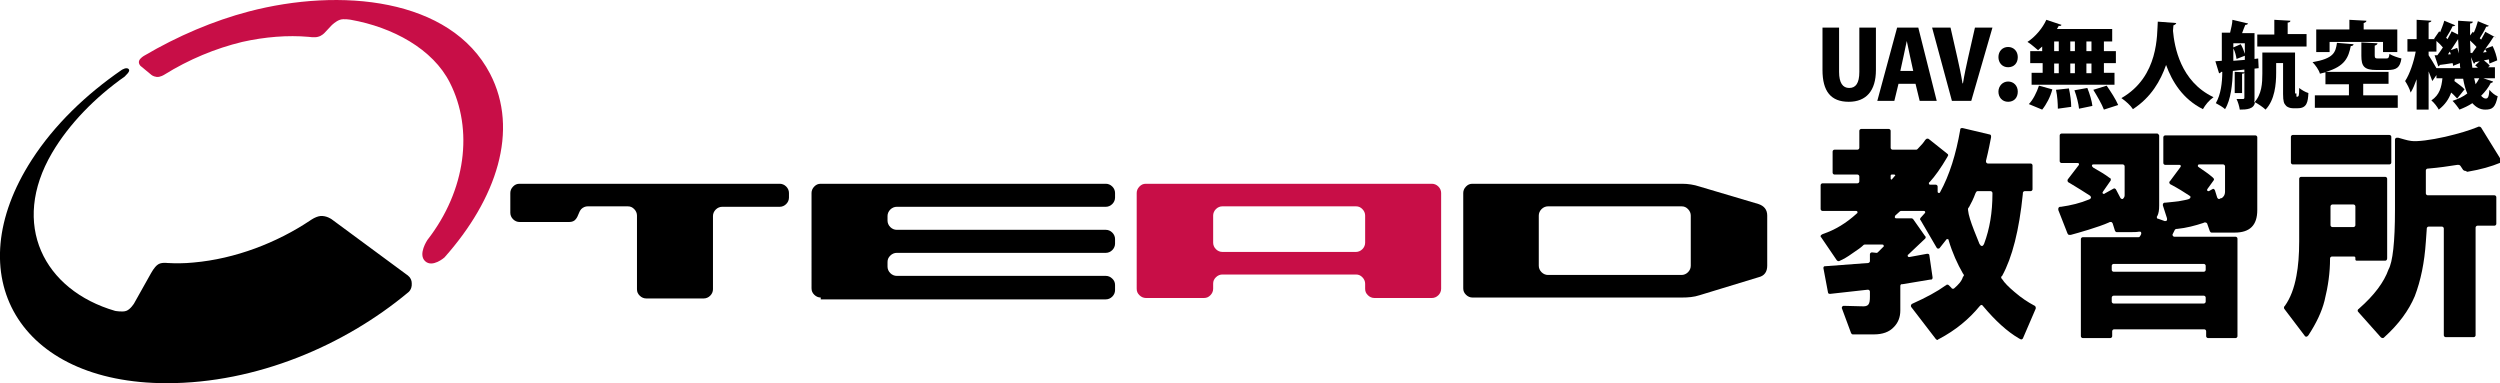 <?xml version="1.0" encoding="utf-8"?>
<!-- Generator: Adobe Illustrator 27.0.0, SVG Export Plug-In . SVG Version: 6.00 Build 0)  -->
<svg version="1.1" id="レイヤー_1" xmlns="http://www.w3.org/2000/svg" xmlns:xlink="http://www.w3.org/1999/xlink" x="0px"
	 y="0px" viewBox="0 0 542.8 83.2" style="enable-background:new 0 0 542.8 83.2;" xml:space="preserve">
<style type="text/css">
	.st0{fill:#C80E47;}
</style>
<g>
	<g>
		<g>
			<path d="M28,15.1c-0.4-0.7-1.6,0.1-1.6,0.1c-7.7,5.3-14.6,11.9-19.5,19.5C-9.3,59.8,4,83.2,36.2,83.2c19.5,0,38.6-8.2,52.4-19.7
				c0,0,0.9-0.6,0.8-2c0-1.2-1-1.8-1-1.8L72,47.6c0,0-1.1-0.8-2.4-0.7c-1.1,0.1-2.3,1-2.3,1C60.1,52.7,51.1,56.2,42,57
				c-2,0.2-3.9,0.2-5.7,0.1c0,0-1.4-0.2-2.1,0.4c-0.7,0.5-1.4,1.8-1.4,1.8l-3.7,6.6c0,0-0.8,1.3-1.7,1.6c-0.8,0.3-2.4,0-2.4,0
				C9.5,63,2.2,48.7,11.3,33.2c3.7-6.3,9.4-12.1,15.8-16.6C27.1,16.5,28.3,15.6,28,15.1z"/>
			<path class="st0" d="M96.5,55.9c11.3-12.7,16.3-27.6,9.9-39.9C97.8-0.5,73.8-2.7,54,2.5c-7.6,2-15.4,5.3-22.7,9.6
				c0,0-0.9,0.5-1.1,1.1c-0.2,0.6,0.3,1.1,0.3,1.1l2.3,1.9c0,0,0.4,0.4,1.2,0.5c0.8,0.1,1.7-0.5,1.7-0.5c5.3-3.3,11.1-5.7,16.9-7.1
				C57.5,8,62.5,7.6,67,8c0,0,1.3,0.2,2,0c0.9-0.2,1.5-0.9,1.5-0.9L72,5.5c0,0,0.9-0.9,1.8-1.2c0.8-0.3,2.4,0,2.4,0
				c9,1.6,17.8,6.3,21.5,13.7c5.1,10.1,3.5,23.3-4.9,34.1c0,0-2.1,3.1-0.5,4.6C93.9,58.2,96.5,55.9,96.5,55.9z"/>
			<g>
				<path d="M169.3,39.9c0.5,0,1,0.2,1.4,0.6s0.6,0.9,0.6,1.4v1c0,0.5-0.2,1-0.6,1.4c-0.4,0.4-0.9,0.6-1.4,0.6h-12.5
					c-0.5,0-1,0.2-1.4,0.6c-0.4,0.4-0.6,0.9-0.6,1.4v15.9c0,0.5-0.2,1-0.6,1.4c-0.4,0.4-0.9,0.6-1.4,0.6h-12.5c-0.5,0-1-0.2-1.4-0.6
					c-0.4-0.4-0.6-0.8-0.6-1.4V46.8c0-0.5-0.2-1-0.6-1.4c-0.4-0.4-0.8-0.6-1.4-0.6h-8.7c-0.5,0-1,0.2-1.4,0.6
					c-0.6,0.7-0.6,1.5-1.2,2.2c-0.3,0.4-0.8,0.6-1.4,0.6h-10.8c-0.5,0-1-0.2-1.4-0.6c-0.4-0.4-0.6-0.9-0.6-1.4v-4.3
					c0-0.5,0.2-1,0.6-1.4c0.4-0.4,0.8-0.6,1.4-0.6H169.3z"/>
				<path d="M178.2,64.6c-0.5,0-1-0.2-1.4-0.6c-0.4-0.4-0.6-0.8-0.6-1.4V41.9c0-0.5,0.2-1,0.6-1.4c0.4-0.4,0.8-0.6,1.4-0.6h61.9
					c0.5,0,1,0.2,1.4,0.6c0.4,0.4,0.6,0.9,0.6,1.4v1c0,0.5-0.2,1-0.6,1.4c-0.4,0.4-0.9,0.6-1.4,0.6h-45.4c-0.5,0-1,0.2-1.4,0.6
					c-0.4,0.4-0.6,0.9-0.6,1.4v1c0,0.5,0.2,1,0.6,1.4c0.4,0.4,0.9,0.6,1.4,0.6h45.4c0.5,0,1,0.2,1.4,0.6c0.4,0.4,0.6,0.9,0.6,1.4v1
					c0,0.5-0.2,1-0.6,1.4c-0.4,0.4-0.9,0.6-1.4,0.6h-45.4c-0.5,0-1,0.2-1.4,0.6c-0.4,0.4-0.6,0.8-0.6,1.4v1c0,0.5,0.2,1,0.6,1.4
					c0.4,0.4,0.9,0.6,1.4,0.6h45.4c0.5,0,1,0.2,1.4,0.6c0.4,0.4,0.6,0.8,0.6,1.4v1.1c0,0.5-0.2,1-0.6,1.4c-0.4,0.4-0.9,0.6-1.4,0.6
					H178.2z"/>
				<path class="st0" d="M310.9,39.9c0.5,0,1,0.2,1.4,0.6c0.4,0.4,0.6,0.9,0.6,1.4v20.8c0,0.5-0.2,1-0.6,1.4
					c-0.4,0.4-0.9,0.6-1.4,0.6h-12.5c-0.5,0-1-0.2-1.4-0.6c-0.4-0.4-0.6-0.8-0.6-1.4v-1.1c0-0.5-0.2-1-0.6-1.4
					c-0.4-0.4-0.8-0.6-1.4-0.6h-29c-0.5,0-1,0.2-1.4,0.6c-0.4,0.4-0.6,0.8-0.6,1.4v1.1c0,0.5-0.2,1-0.6,1.4
					c-0.4,0.4-0.8,0.6-1.4,0.6h-12.6c-0.5,0-1-0.2-1.4-0.6c-0.4-0.4-0.6-0.8-0.6-1.4V41.9c0-0.5,0.2-1,0.6-1.4
					c0.4-0.4,0.8-0.6,1.4-0.6H310.9z M294.4,54.7c0.5,0,1-0.2,1.4-0.6c0.4-0.4,0.6-0.9,0.6-1.4v-5.9c0-0.5-0.2-1-0.6-1.4
					c-0.4-0.4-0.8-0.6-1.4-0.6h-29c-0.5,0-1,0.2-1.4,0.6c-0.4,0.4-0.6,0.9-0.6,1.4v5.9c0,0.5,0.2,1,0.6,1.4c0.4,0.4,0.9,0.6,1.4,0.6
					H294.4z"/>
				<path d="M319.7,64.6c-0.5,0-1-0.2-1.4-0.6c-0.4-0.4-0.6-0.8-0.6-1.4V41.9c0-0.5,0.2-1,0.6-1.4c0.4-0.4,0.8-0.6,1.4-0.6h45.5
					c1.3,0,2.6,0.2,3.8,0.6l12.8,3.8c1.2,0.4,1.9,1.2,1.9,2.5v10.9c0,1.3-0.6,2.2-1.9,2.5L369,64.1c-1.2,0.4-2.5,0.5-3.8,0.5H319.7z
					 M367.1,46.8c0-0.5-0.2-1-0.6-1.4c-0.4-0.4-0.8-0.6-1.4-0.6h-29c-0.5,0-1,0.2-1.4,0.6c-0.4,0.4-0.6,0.9-0.6,1.4v10.9
					c0,0.5,0.2,1,0.6,1.4c0.4,0.4,0.9,0.6,1.4,0.6h29c0.5,0,1-0.2,1.4-0.6c0.4-0.4,0.6-0.9,0.6-1.4V46.8z"/>
			</g>
		</g>
		<g>
			<path d="M490.1,45.6c0,3.3-1.6,4.9-4.9,4.9l-5,0c-0.2,0-0.3-0.1-0.4-0.3l-0.6-1.7c-0.1-0.1-0.2-0.2-0.4-0.2c-0.1,0-0.1,0-0.2,0
				l-0.2,0.1c-1.8,0.6-3.7,1.1-5.7,1.3l-0.2,0c-0.1,0-0.2,0.1-0.3,0.2l-0.5,1c0,0,0,0.1,0,0.1c0,0.2,0.2,0.4,0.4,0.4l13.3,0
				c0.2,0,0.4,0.2,0.4,0.4l0,21.2c0,0.2-0.2,0.4-0.4,0.4h-6c-0.2,0-0.4-0.2-0.4-0.4v-1.1c0-0.2-0.2-0.4-0.4-0.4h-19.6
				c-0.2,0-0.4,0.2-0.4,0.4v1.1c0,0.2-0.2,0.4-0.4,0.4h-6c-0.2,0-0.4-0.2-0.4-0.4V51.9c0-0.2,0.2-0.4,0.4-0.4l12.1,0
				c0.2,0,0.3-0.1,0.4-0.3l0.2-0.4c0,0,0-0.1,0-0.2c0-0.2-0.1-0.3-0.3-0.3c0,0-0.1,0-0.1,0l-0.1,0c-0.5,0.1-1.1,0.1-1.8,0.1h-3
				c-0.2,0-0.3-0.1-0.4-0.3l-0.5-1.6c-0.1-0.2-0.2-0.3-0.4-0.3c-0.1,0-0.1,0-0.2,0l-0.2,0.1c-2.2,1-6.8,2.3-8.3,2.7l-0.1,0
				c0,0-0.1,0-0.2,0c-0.2,0-0.3-0.1-0.4-0.3l-2-5.1l0-0.1c0-0.1,0-0.1,0-0.2c0-0.2,0.2-0.4,0.4-0.4c0,0,0.1,0,0.1,0c0,0-0.1,0,0.1,0
				c2.1-0.3,4.2-0.8,6.1-1.6l0.2-0.1c0.1-0.1,0.2-0.2,0.2-0.3c0-0.1-0.1-0.2-0.1-0.3c0,0,0.1,0.1-0.1-0.1c-1.2-0.8-2.7-1.7-4.5-2.8
				l-0.2-0.1c-0.1-0.1-0.2-0.2-0.2-0.4c0-0.1,0-0.2,0.1-0.3l2.3-3c0,0,0.1-0.1,0.1-0.2c0-0.2-0.1-0.3-0.3-0.3l-3.5,0
				c-0.2,0-0.4-0.2-0.4-0.4v-5.6c0-0.2,0.2-0.4,0.4-0.4h20.8c0.2,0,0.4,0.4,0.4,0.4v15.2c0,1-0.1,1.7-0.4,2.3
				c-0.1,0.2-0.1,0.1-0.1,0.1c0,0,0,0.1,0,0.2c0,0.2,0.1,0.3,0.3,0.3L470,48c0,0,0.1,0,0.1,0c0,0,0.5,0,0.4-0.4c0-0.1,0-0.1,0-0.2
				l-0.9-2.8c0-0.1,0-0.1,0-0.2c0-0.2,0.2-0.4,0.4-0.4c0,0,0.1,0,0.2,0c1.2-0.1,2.8-0.3,2.8-0.3c1-0.2,1.8-0.3,2.3-0.5l0.1-0.1
				c0.1,0,0.2-0.2,0.2-0.3c0-0.1,0-0.2-0.1-0.2l-0.1-0.1c-1.2-0.8-2.5-1.6-4-2.4l-0.2-0.1c-0.1-0.1-0.2-0.2-0.2-0.4
				c0-0.1,0-0.2,0.1-0.2l2.3-3.1c0-0.1,0.1-0.1,0.1-0.2c0-0.2-0.1-0.3-0.3-0.3l-3.1,0c-0.2,0-0.4-0.2-0.4-0.4l0-5.6
				c0-0.2,0.2-0.4,0.4-0.4h19.6c0.2,0,0.4,0.2,0.4,0.4L490.1,45.6z M460.9,43.2c0.2-0.2,0.4-0.4,0.4-0.8c0,0,0-0.9,0-1.8v-4.5
				c0-0.2-0.2-0.4-0.4-0.4l-6.4,0c-0.2,0-0.3,0.1-0.3,0.3c0,0.1,0.1,0.2,0.2,0.3l0.1,0.1c1.4,0.8,2.6,1.5,3.5,2.2l0.2,0.1
				c0.1,0.1,0.1,0.2,0.1,0.3c0,0.1,0,0.2-0.1,0.3l-1.6,2.3c0,0.1-0.1,0.1-0.1,0.2c0,0.2,0.1,0.3,0.3,0.3c0.1,0,0.1,0,0.2-0.1l1.8-1
				c0.1,0,0.1-0.1,0.2-0.1c0.2,0,0.3,0.1,0.4,0.2l1,1.9c0.1,0.1,0.2,0.2,0.3,0.2c0.1,0,0.1,0,0.1,0L460.9,43.2z M482.4,43
				c0.3-0.2,0.7-0.6,0.7-1.4v-5.5c0-0.2-0.2-0.4-0.4-0.4l-5.2,0c-0.2,0-0.3,0.1-0.3,0.3c0,0.1,0,0.2,0.1,0.2l0.1,0.1
				c1,0.7,2.1,1.4,3,2.2l0.1,0.1c0.1,0.1,0.2,0.2,0.2,0.3c0,0.1,0,0.2-0.1,0.3l-1.3,1.8c0,0.1-0.1,0.1-0.1,0.2
				c0,0.2,0.1,0.3,0.3,0.3c0,0,0.1,0,0.1,0l0.7-0.4c0.1,0,0.1-0.1,0.2-0.1c0.2,0,0.3,0.1,0.4,0.3l0.5,1.6c0.1,0.2,0.2,0.3,0.4,0.3
				c0.1,0,0.2,0,0.2-0.1L482.4,43z M458.5,58.6c0,0.2,0.2,0.4,0.4,0.4h19.6c0.2,0,0.4-0.2,0.4-0.4v-0.9c0-0.2-0.2-0.4-0.4-0.4h-19.6
				c-0.2,0-0.4,0.2-0.4,0.4V58.6z M458.5,65.5c0,0.2,0.2,0.4,0.4,0.4h19.6c0.2,0,0.4-0.2,0.4-0.4v-0.9c0-0.2-0.2-0.4-0.4-0.4h-19.6
				c-0.2,0-0.4,0.2-0.4,0.4V65.5z"/>
			<path d="M535.3,37.1c0,0-0.1,0-0.1,0c-0.1,0-0.3-0.1-0.4-0.2l-0.6-0.9c-0.1-0.1-0.2-0.2-0.4-0.2c0,0,0,0-0.1,0l-0.2,0
				c-1.9,0.3-3.9,0.6-6.3,0.8l-0.1,0c-0.2,0-0.4,0.2-0.4,0.4V42c0,0.2,0.2,0.4,0.4,0.4h14.5c0.2,0,0.4,0.2,0.4,0.4v5.8
				c0,0.2-0.2,0.4-0.4,0.4l-3.7,0c-0.2,0-0.4,0.2-0.4,0.4l0,23.4c0,0.2-0.2,0.4-0.4,0.4H531c-0.2,0-0.4-0.2-0.4-0.4V49.6
				c0-0.2-0.2-0.4-0.4-0.4h-2.9c-0.2,0-0.4,0.2-0.4,0.4l0,0.1l-0.2,2.8c-0.3,4.5-1.1,8.4-2.4,11.8c-1.3,3.1-3.5,6.1-6.6,8.9
				l-0.1,0.1c-0.1,0.1-0.2,0.1-0.3,0.1c-0.1,0-0.2-0.1-0.3-0.1l-0.1-0.1l-4.9-5.5c-0.1-0.1-0.1-0.2-0.1-0.3c0-0.1,0.1-0.3,0.2-0.3
				l0.1-0.1c3.3-2.9,5.4-5.7,6.4-8.5c0.9-1.6,1.4-5.9,1.4-13l0-15.2c0-0.2,0.2-0.4,0.4-0.4c0.1,0,0.1,0,0.2,0l0.1,0
				c0.8,0.2,1.9,0.6,2.8,0.7c1.3,0.2,4.3-0.2,7.4-0.9c3-0.7,5.3-1.4,7-2.1l0.2-0.1c0.1,0,0.1,0,0.2,0c0.2,0,0.3,0.1,0.4,0.2l4.2,6.8
				l0.1,0.2c0,0.1,0.1,0.1,0.1,0.2c0,0.2-0.1,0.3-0.2,0.4l-0.2,0.1c-1.7,0.7-4,1.4-7,1.9L535.3,37.1z M497.8,35.7h21
				c0.2,0,0.4-0.2,0.4-0.4v-5.6c0-0.2-0.2-0.4-0.4-0.4h-21c-0.2,0-0.4,0.2-0.4,0.4v5.6C497.4,35.5,497.6,35.7,497.8,35.7z
				 M517.9,56.6l-6.2,0c-0.2,0-0.3-0.1-0.3-0.3V56c0-0.2-0.1-0.3-0.3-0.3h-4.8c-0.2,0-0.4,0.2-0.4,0.4l0,0.1c0,2.9-0.4,5.9-1.2,9.1
				c-0.6,2.4-1.8,4.9-3.5,7.5L501,73c-0.1,0.1-0.2,0.1-0.3,0.1c-0.1,0-0.3-0.1-0.3-0.2l-4.4-5.8c-0.1-0.1-0.1-0.2-0.1-0.3
				c0-0.1,0-0.2,0.1-0.3l0.1-0.1c1.2-1.7,2-3.8,2.5-6.5c0.4-2.1,0.6-4.6,0.6-7.5l0-13.6c0-0.2,0.2-0.4,0.4-0.4h18.3
				c0.2,0,0.4,0.2,0.4,0.4v17.3C518.3,56.4,518.1,56.6,517.9,56.6z M511.4,44.8c0-0.2-0.2-0.4-0.4-0.4h-4.6c-0.2,0-0.4,0.2-0.4,0.4
				v4.1c0,0.2,0.2,0.4,0.4,0.4h4.6c0.2,0,0.4-0.2,0.4-0.4V44.8z"/>
			<path d="M424.3,62.6c-0.1,0.1-0.2,0.1-0.3,0.1c-0.1,0-0.3-0.1-0.3-0.2l-0.1-0.1l-0.3-0.3l-0.1-0.1c-0.1-0.1-0.2-0.2-0.4-0.2
				c-0.1,0-0.2,0-0.2,0.1l-0.2,0.1c-1.8,1.3-4.2,2.6-7.1,3.9l-0.2,0.1c-0.1,0.1-0.2,0.2-0.2,0.4c0,0.1,0,0.2,0.1,0.3l5.3,6.9
				c0.1,0.1,0.2,0.2,0.3,0.2c0.1,0,0.2,0,0.2-0.1l0.2-0.1c3.6-1.9,6.5-4.3,8.8-7.1l0.1-0.1c0.1-0.1,0.2-0.2,0.3-0.2
				c0.1,0,0.3,0.1,0.3,0.2l0.1,0.1c2.6,3.1,5.2,5.5,7.8,7l0.2,0.1c0.1,0,0.1,0.1,0.2,0.1c0.2,0,0.3-0.1,0.4-0.2l2.8-6.5
				c0-0.1,0-0.1,0-0.2c0-0.2-0.1-0.3-0.2-0.4l-0.2-0.1c-1.3-0.7-2.7-1.6-4.2-2.9c-1.3-1.1-2.2-2-2.7-2.8l-0.1-0.1
				c-0.1-0.1-0.1-0.2-0.1-0.3c0-0.1,0-0.2,0.1-0.2l0.1-0.1c2.2-4,3.7-9.9,4.5-17.8l0-0.2c0-0.2,0.2-0.4,0.4-0.4l1.3,0
				c0.2,0,0.4-0.2,0.4-0.4v-5.2c0-0.2-0.2-0.4-0.4-0.4l-9.3,0c-0.2,0-0.4-0.2-0.4-0.4c0,0,0-0.1,0-0.1l0-0.1
				c0.6-2.4,0.9-4.1,1.1-5.1c0,0,0-0.2,0-0.2c0-0.2-0.1-0.4-0.3-0.4c0,0-5.9-1.4-5.9-1.4c0,0-0.1,0-0.1,0c-0.2,0-0.4,0.1-0.4,0.3
				l0,0.1c-0.9,5.2-2.3,9.8-4.4,13.6c0,0,0,0,0,0l0,0c-0.1,0.1-0.1,0.1-0.2,0.1c-0.2,0-0.3-0.1-0.3-0.3v-1.1c0-0.2-0.2-0.4-0.4-0.4
				l-1.2,0c-0.2,0-0.3-0.1-0.3-0.3c0-0.1,0-0.2,0.1-0.2l0.1-0.1c1.1-1.2,2.4-3,3.8-5.4l0.1-0.2c0-0.1,0.1-0.1,0.1-0.2
				c0-0.1-0.1-0.3-0.2-0.3l-0.1-0.1l-3.9-3.1c-0.1-0.1-0.2-0.1-0.3-0.1c-0.2,0-0.3,0.1-0.4,0.2l-0.1,0.1c-0.3,0.5-0.9,1.2-1.6,1.9
				l-0.1,0.1c-0.1,0.1-0.2,0.1-0.3,0.1l-5.1,0c-0.2,0-0.4-0.2-0.4-0.4l0-3.7c0-0.2-0.2-0.4-0.4-0.4h-6c-0.2,0-0.4,0.2-0.4,0.4l0,3.7
				c0,0.2-0.2,0.4-0.4,0.4l-5,0c-0.2,0-0.4,0.2-0.4,0.4v4.6c0,0.2,0.2,0.4,0.4,0.4l5,0c0.2,0,0.4,0.2,0.4,0.4v1.1
				c0,0.2-0.2,0.4-0.4,0.4l-7.6,0c-0.2,0-0.4,0.2-0.4,0.4v5.2c0,0.2,0.2,0.4,0.4,0.4l7.3,0c0.2,0,0.3,0.1,0.3,0.3
				c0,0.1,0,0.2-0.1,0.2l-0.1,0.1c-2.2,2-4.6,3.5-7.3,4.4l-0.2,0.1c-0.2,0.1-0.3,0.2-0.3,0.4c0,0.1,0,0.2,0.1,0.2l3.4,5
				c0.1,0.1,0.2,0.2,0.4,0.2c0.1,0,0.1,0,0.1,0l0.2-0.1c0.7-0.3,1.6-0.8,2.7-1.6c1.2-0.8,1.9-1.3,2.3-1.7l0.1-0.1
				c0.1-0.1,0.2-0.1,0.3-0.1h3.8c0.2,0,0.3,0.1,0.3,0.3c0,0.1,0,0.2-0.1,0.2l-1.1,1.1c-0.1,0.1-0.2,0.2-0.3,0.2c0,0,0,0-0.1,0
				l-0.9-0.1c0,0,0,0-0.1,0c-0.2,0-0.4,0.2-0.4,0.4l0,1.5c0,0.2-0.2,0.4-0.4,0.4l-9.3,0.7c0,0-0.1,0-0.1,0c-0.2,0-0.3,0.2-0.3,0.4
				c0,0,0,0,0,0l1,5.3c0,0.2,0.2,0.3,0.4,0.3c0,0,0.1,0,0.1,0l8.1-0.9c0,0,0,0,0.1,0c0.2,0,0.4,0.2,0.4,0.4l0,1.1
				c0,1.7-0.3,2.2-1.8,2.1l-3.9-0.1c-0.2,0-0.4,0.2-0.4,0.4c0,0.1,0,0.1,0,0.1l2,5.4c0.1,0.2,0.2,0.3,0.4,0.3h4.6
				c1.8,0,3.3-0.5,4.3-1.6c0.9-0.9,1.4-2.1,1.4-3.6v-5.2l0-0.1c0-0.2,0.1-0.4,0.3-0.4l0.2,0l6-1l0.2,0c0.2,0,0.3-0.2,0.3-0.4
				c0,0,0-0.1,0-0.1l-0.7-4.8c0-0.2-0.2-0.3-0.4-0.3c0,0-0.1,0-0.1,0l-3.8,0.7c0,0,0,0-0.1,0c-0.2,0-0.3-0.1-0.3-0.3
				c0-0.1,0-0.2,0.1-0.2l3.7-3.5c0.1-0.1,0.1-0.2,0.1-0.3c0-0.1,0-0.2-0.1-0.2l-2.6-3.7c-0.1-0.1-0.2-0.2-0.4-0.2l-3.3,0
				c-0.2,0-0.3-0.1-0.3-0.3c0-0.1,0.1-0.2,0.1-0.3l1-0.9c0.1-0.1,0.2-0.1,0.3-0.1l4.9,0c0.2,0,0.3,0.1,0.3,0.3c0,0.1,0,0.1-0.1,0.2
				l-0.9,1c-0.1,0.1-0.1,0.2-0.1,0.3c0,0.1,0,0.2,0.1,0.2l3.5,6c0.1,0.1,0.2,0.2,0.3,0.2c0.1,0,0.2-0.1,0.3-0.1l1.5-1.9
				c0.1-0.1,0.1-0.1,0.2-0.1c0.1,0,0.3,0.1,0.3,0.2l0,0.1c0.8,2.7,1.9,5.1,3.1,7.2l0.1,0.1c0,0.1,0.1,0.2,0.1,0.2
				c0,0.1,0,0.2-0.1,0.3l-0.1,0.1C425.9,61.1,425.2,61.8,424.3,62.6L424.3,62.6z M411.4,38.2l-0.6,0.7c0,0-0.1,0.1-0.1,0.1
				c-0.1,0-0.2-0.1-0.2-0.2v-0.7c0-0.1,0.1-0.2,0.2-0.2h0.6c0.1,0,0.2,0.1,0.2,0.2C411.5,38.1,411.5,38.2,411.4,38.2z M430.8,52.9
				l-0.1,0.2c-0.1,0.2-0.2,0.3-0.4,0.3c-0.2,0-0.3-0.1-0.4-0.3l-0.1-0.1c-0.3-0.7-0.7-1.7-1.2-3c-0.7-1.8-1.2-3.3-1.3-4.4l0-0.1
				c0,0,0-0.1,0-0.1c0-0.1,0-0.2,0.1-0.3l0.1-0.1c0.5-0.9,1-1.9,1.4-3l0.1-0.2c0.1-0.2,0.2-0.3,0.4-0.3h2.8c0.2,0,0.4,0.2,0.4,0.4
				v0.2C432.6,46.1,432,49.7,430.8,52.9z"/>
		</g>
	</g>
	<g>
		<path d="M407.3,15.2c0,4.5-2.1,6.9-5.9,6.9c-3.9,0-5.7-2.3-5.7-6.9V6h3.6v9.6c0,2.4,0.8,3.5,2.2,3.5c1.4,0,2.2-1,2.2-3.5V6h3.6
			V15.2z"/>
		<path d="M420.5,21.9h-3.7l-0.9-3.7h-3.7l-0.9,3.7h-3.7L411.9,6h4.6L420.5,21.9z M415.4,15.4l-0.7-3.2c-0.2-0.9-0.5-2.4-0.7-3.3h0
			c-0.2,1-0.5,2.4-0.7,3.3l-0.7,3.2H415.4z"/>
		<path d="M432.6,6l-4.6,15.9h-4.2L419.5,6h4l1.5,6.6c0.4,1.8,0.8,3.6,1.1,5.5h0.1c0.3-1.9,0.7-3.7,1.1-5.5l1.5-6.6H432.6z"/>
		<path d="M433.9,12.4c0-1.3,0.9-2.2,2.1-2.2c1.2,0,2.1,0.9,2.1,2.2c0,1.3-0.8,2.2-2.1,2.2C434.7,14.6,433.9,13.6,433.9,12.4z
			 M433.9,19.9c0-1.2,0.9-2.2,2.1-2.2c1.2,0,2.1,0.9,2.1,2.2c0,1.3-0.8,2.2-2.1,2.2C434.7,22.1,433.9,21.1,433.9,19.9z"/>
		<path d="M443.4,11.1v-1c-0.3,0.3-0.6,0.5-0.9,0.8c-0.6-0.5-1.6-1.4-2.3-1.8c1.7-1.1,3.3-3,4.1-4.8l3.3,1.1
			c-0.1,0.2-0.3,0.3-0.6,0.2c-0.1,0.2-0.3,0.5-0.4,0.7h12V9h-1.8v2.1h2.6v2.6h-2.6v2.1h2.3v2.6h-18v-2.6h2.4v-2.1h-2.7v-2.6H443.4z
			 M445.6,19.4c-0.4,1.6-1.3,3.3-2.2,4.4l-2.9-1.2c0.9-0.9,1.7-2.5,2.2-4L445.6,19.4z M446,9v2.1h1V9H446z M446,13.8v2.1h1v-2.1H446
			z M446.8,23.6c0-1-0.1-2.8-0.4-4.1l2.8-0.3c0.3,1.3,0.5,2.9,0.5,4L446.8,23.6z M450.5,9h-1v2.1h1V9z M450.5,13.8h-1v2.1h1V13.8z
			 M451.4,23.6c-0.1-1-0.5-2.7-1-4l2.8-0.5c0.5,1.2,1,2.9,1.1,3.9L451.4,23.6z M454.1,11.1V9H453v2.1H454.1z M454.1,15.9v-2.1H453
			v2.1H454.1z M456.8,23.8c-0.4-1.1-1.5-3-2.3-4.3l2.9-0.9c0.9,1.3,2,3,2.5,4.2L456.8,23.8z"/>
		<path d="M472.5,5c0,0.2-0.3,0.4-0.6,0.5c0,0.3-0.1,0.7-0.1,1.2c0.3,3.4,1.6,11,8.8,14.4c-1,0.7-1.8,1.7-2.3,2.6
			c-4.4-2.2-6.7-6-8-9.6c-1.2,3.4-3.2,7-7.2,9.6c-0.5-0.8-1.5-1.7-2.5-2.4c8.2-4.7,7.7-13.9,7.9-16.6L472.5,5z"/>
		<path d="M498.6,20.3c0,0.4,0,0.6,0,0.6c0,0.1,0.1,0.1,0.1,0.1c0.2,0,0.2,0,0.3-0.1c0.2-0.1,0.2-1.3,0.2-1.8c0.5,0.4,1.3,0.9,2,1.1
			c-0.1,1.9-0.3,3.3-2.3,3.3h-1.1c-0.5,0-1.2-0.2-1.5-0.6c-0.4-0.4-0.6-0.9-0.6-2.5v-6.7h-1.5v2.1c0,2.5-0.3,5.9-2.3,8
			c-0.5-0.5-1.7-1.3-2.3-1.6c-0.2,1.5-1.8,1.6-3.3,1.6c-0.1-0.7-0.4-1.7-0.7-2.3c0.6,0,1.2,0,1.4,0c0.2,0,0.3-0.1,0.3-0.3v-6.1
			l-2.5,0.3c-0.1,2.8-0.4,6.2-1.7,8.3c-0.4-0.4-1.4-1-2-1.3c1.1-1.9,1.4-4.5,1.4-6.8l-0.3,0c0,0.2-0.2,0.3-0.4,0.3l-0.8-2.6l1.4-0.1
			V7.1h1.8c0.2-0.9,0.5-2,0.5-2.8l3.4,0.8c-0.1,0.2-0.3,0.3-0.6,0.3c-0.2,0.5-0.5,1.2-0.7,1.8h2.7v5.6l0.8-0.1l0.1,2.1l-0.9,0.1v6.5
			c0,0.3,0,0.6-0.1,0.9c1.7-1.8,1.8-4.3,1.8-6.3v-4.6h7.1V20.3z M486.5,9.6c0.4,0.6,0.7,1.5,0.9,2.1V9.4h-2.5v0.9L486.5,9.6z
			 M484.9,13.2l2.5-0.2v-0.9c-0.6,0.2-1.2,0.5-1.8,0.7c-0.1-0.6-0.3-1.6-0.7-2.3V13.2z M487.3,15.7c0,0.2-0.1,0.3-0.5,0.3v4.2h-1.6
			v-4.6L487.3,15.7z M500.8,7.5v2.6h-10.7V7.5h3.7V4.3l3.5,0.2c0,0.2-0.2,0.4-0.6,0.4v2.5H500.8z"/>
		<path d="M513.1,18.3v2.4h7.5v2.7h-18v-2.7h7.4v-2.4h-5.1v-2.6c-0.4,0.1-0.8,0.2-1.2,0.3c-0.2-0.8-1-1.9-1.6-2.5
			c4.6-0.8,5-2.1,5.3-4.2l3.6,0.3c0,0.2-0.2,0.4-0.6,0.4c-0.5,2.4-1.2,4.4-5.4,5.6h13.6v2.6H513.1z M505.8,9.1v2.2h-2.9V6.4h7.2V4.3
			l3.7,0.2c0,0.2-0.2,0.4-0.6,0.5v1.4h7.3v4.9h-3.1V9.1H505.8z M512.6,9.2l3.6,0.2c0,0.2-0.2,0.4-0.6,0.5V12c0,0.6,0.1,0.7,0.8,0.7
			h1.7c0.5,0,0.6-0.2,0.7-1c0.6,0.4,1.8,0.8,2.6,1c-0.3,2-1.1,2.5-3,2.5h-2.4c-2.7,0-3.3-0.8-3.3-3.1V9.2z"/>
		<path d="M539.2,17l2.1,0.7c-0.1,0.2-0.2,0.3-0.5,0.3c-0.5,1-1.2,1.9-2.1,2.8c0.3,0.3,0.6,0.6,1,0.6c0.5,0,0.7-0.4,0.8-1.9
			c0.5,0.6,1.2,1.2,1.8,1.4c-0.5,2.4-1.1,2.9-2.7,2.9c-1.1,0-2-0.5-2.8-1.4c-0.9,0.6-1.8,1-2.8,1.4c-0.3-0.5-1-1.4-1.5-1.9
			c1.2-0.4,2.3-0.9,3.2-1.6c-0.4-0.9-0.7-2-0.9-3.2h-1.8l-0.1,0.5c0.8,0.6,1.8,1.3,2.2,1.8l-1.6,2c-0.3-0.3-0.7-0.8-1.3-1.3
			c-0.5,1.4-1.3,2.6-2.7,3.7c-0.3-0.6-1-1.5-1.6-2c1.8-1.2,2.2-2.9,2.4-4.8H529v-0.7l-0.9,1.3c-0.2-0.6-0.5-1.3-0.8-2.1v8.3h-2.6
			v-6.6c-0.4,1.1-0.8,2.1-1.3,2.9c-0.2-0.8-0.8-1.9-1.2-2.5c1-1.5,1.9-4.2,2.3-6.4h-1.8V8.5h2V4.3l3.2,0.2c0,0.2-0.2,0.3-0.6,0.4
			v3.6h1.3l-0.1-0.1l1.1-1.6l0.2,0.2c0.3-0.8,0.7-1.7,0.9-2.5l2.4,1c-0.1,0.1-0.3,0.2-0.6,0.2c-0.3,0.7-0.9,1.7-1.4,2.5l0.3,0.3
			c0.3-0.6,0.7-1.2,0.9-1.7l1.4,0.7c0-1,0-2,0-3l3.2,0.2c0,0.2-0.2,0.4-0.6,0.4c0,0.9,0,1.8,0,2.6l0.6-0.8l0.2,0.2
			c0.4-0.8,0.7-1.8,0.9-2.5l2.4,1c-0.1,0.1-0.3,0.2-0.6,0.2c-0.3,0.7-0.9,1.7-1.4,2.5c0.1,0.1,0.2,0.2,0.3,0.3
			c0.3-0.6,0.7-1.2,0.9-1.7l2.2,1.2C541.9,8,541.7,8,541.4,8c-0.5,0.8-1.1,1.7-1.8,2.6l1.6-0.6c0.5,1,0.9,2.3,1,3.1l-1.7,0.7
			c0-0.2-0.1-0.6-0.1-0.9l-1.1,0.2c0.5,0.4,1,0.8,1.3,1.2l-0.4,0.3h1.5V17H539.2z M527.3,12c0.4,0.6,1.2,1.9,1.7,2.8h5.2
			c-0.1-0.3-0.1-0.7-0.1-1.1l-1.5,0.6c0-0.2,0-0.4-0.1-0.6c-1.1,0.2-2.1,0.3-2.8,0.4c0,0.2-0.2,0.3-0.3,0.3l-0.8-2.4l0.6,0
			c0.4-0.5,0.8-1.1,1.2-1.7c-0.4-0.5-0.9-1-1.4-1.4v2.3h-1.7V12z M531.5,11.8l0.6,0c0-0.2-0.1-0.4-0.2-0.6L531.5,11.8z M533.5,10.4
			c0.1,0.2,0.4,1.2,0.4,1.2c-0.1-1-0.1-2.1-0.2-3.1c-0.5,0.7-1,1.6-1.6,2.4L533.5,10.4z M536.7,11.6c0.3-0.4,0.6-0.9,1-1.4
			c-0.4-0.5-0.9-0.9-1.4-1.4c0,0.9,0.1,1.8,0.1,2.7H536.7z M536.5,12.4c0.1,0.8,0.2,1.6,0.3,2.3h1.2c-0.2-0.2-0.4-0.4-0.6-0.5l1-0.9
			l-1,0.2c0,0.2-0.1,0.3-0.3,0.3L536.5,12.4z M537.2,17c0.1,0.5,0.2,0.9,0.3,1.3c0.3-0.4,0.6-0.9,0.8-1.3H537.2z M539.6,10.7
			c-0.2,0.2-0.3,0.5-0.5,0.7l0.8-0.1L539.6,10.7z"/>
	</g>
</g>
</svg>
